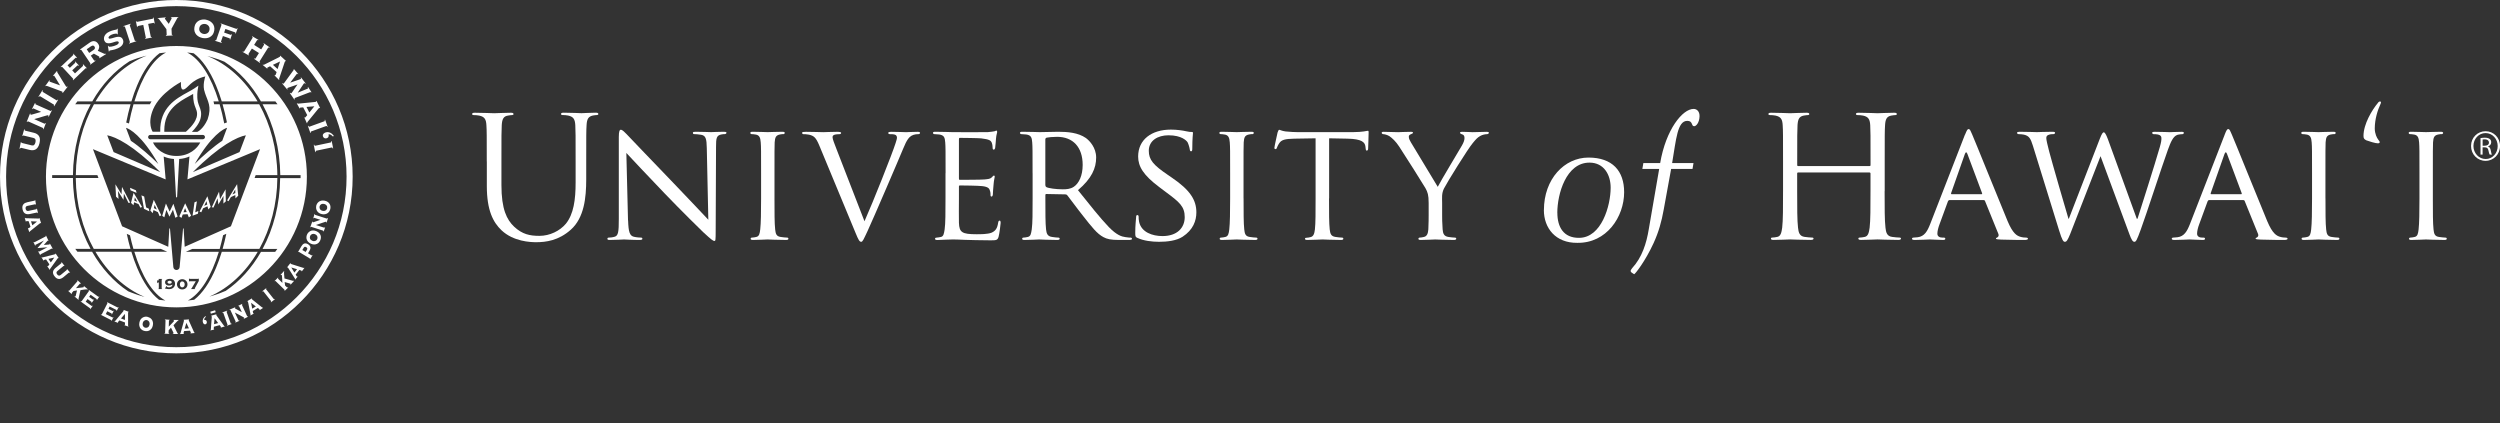 <?xml version="1.0" encoding="UTF-8"?><svg id="a" xmlns="http://www.w3.org/2000/svg" viewBox="0 0 554.37 93.84"><rect x="0" y="0" width="554.37" height="93.84" fill="#333333" stroke="none"/><defs><style>.b{fill:#fff;stroke-width:0px;}</style></defs><path class="b" d="m107.94,35.82c0-5.82,0-6.86-.08-8.06-.07-1.27-.37-1.87-1.6-2.13-.3-.08-.93-.11-1.27-.11-.15,0-.3-.08-.3-.22,0-.22.19-.3.6-.3,1.68,0,3.95.11,4.29.11s2.58-.11,3.69-.11c.41,0,.6.07.6.3,0,.15-.15.22-.3.22-.26,0-.49.04-.93.11-1.01.15-1.31.82-1.38,2.13-.07,1.19-.07,2.24-.07,8.06v5.22c0,5.37,1.19,7.68,2.8,9.21,1.83,1.72,3.51,2.05,5.63,2.05,2.27,0,4.51-1.08,5.86-2.69,1.72-2.13,2.16-5.3,2.16-9.14v-4.66c0-5.82,0-6.86-.07-8.06-.08-1.27-.37-1.87-1.6-2.13-.3-.08-.93-.11-1.27-.11-.15,0-.3-.08-.3-.22,0-.22.19-.3.6-.3,1.68,0,3.73.11,3.95.11.26,0,2.02-.11,3.13-.11.41,0,.6.07.6.3,0,.15-.15.22-.3.22-.26,0-.49.04-.93.11-1.01.22-1.31.82-1.38,2.13-.08,1.19-.08,2.24-.08,8.06v3.99c0,4.03-.45,8.51-3.43,11.15-2.69,2.39-5.48,2.76-7.68,2.76-1.27,0-5.04-.15-7.68-2.65-1.83-1.75-3.25-4.36-3.25-9.81v-5.45Z"/><path class="b" d="m139.28,48.88c.08,2.61.37,3.39,1.27,3.62.6.15,1.34.19,1.64.19.15,0,.26.11.26.26,0,.19-.22.26-.6.26-1.87,0-3.17-.11-3.47-.11s-1.68.11-3.17.11c-.34,0-.52-.04-.52-.26,0-.15.11-.26.26-.26.26,0,.86-.04,1.34-.19.82-.23.93-1.08.93-3.96v-18.17c0-1.27.19-1.6.45-1.6.37,0,.93.64,1.27.97.52.52,5.3,5.59,10.37,10.82,3.25,3.36,6.75,7.12,7.76,8.17l-.34-15.89c-.04-2.05-.22-2.76-1.23-2.95-.6-.11-1.34-.15-1.6-.15-.22,0-.26-.19-.26-.3,0-.19.26-.22.63-.22,1.49,0,3.06.08,3.43.08s1.46-.08,2.8-.08c.34,0,.6.04.6.22,0,.11-.15.3-.38.3-.15,0-.41,0-.78.08-1.08.22-1.16.86-1.16,2.76l-.08,18.58c0,2.09-.04,2.27-.26,2.27-.34,0-.67-.26-2.5-1.94-.34-.3-5.07-4.96-8.54-8.58-3.8-3.99-7.5-7.87-8.51-8.99l.37,14.96Z"/><path class="b" d="m171.74,43.99c0,3.06,0,5.56.15,6.87.11.93.22,1.53,1.19,1.68.48.08,1.19.15,1.49.15.19,0,.26.15.26.26,0,.15-.15.26-.52.26-1.83,0-3.95-.11-4.1-.11-.19,0-2.24.11-3.24.11-.34,0-.52-.08-.52-.26,0-.11.07-.26.26-.26.3,0,.71-.08,1.01-.15.64-.15.75-.75.86-1.68.15-1.31.19-3.8.19-6.87v-5.59c0-4.92,0-5.82-.08-6.83-.07-1.08-.33-1.57-1.04-1.72-.38-.07-.78-.11-1.01-.11-.15,0-.26-.15-.26-.26,0-.19.15-.26.52-.26,1.08,0,3.13.08,3.32.08.15,0,2.28-.08,3.28-.08.37,0,.52.08.52.26,0,.11-.15.26-.26.26-.22,0-.45,0-.82.08-.89.19-1.08.63-1.16,1.75-.04,1.01-.04,1.9-.04,6.83v5.59Z"/><path class="b" d="m191.7,49.06c1.9-4.25,6.19-15.07,6.9-17.34.15-.48.3-.93.3-1.19s-.11-.56-.45-.67c-.37-.11-.75-.11-1.12-.11-.19,0-.37-.11-.37-.26,0-.19.22-.26.75-.26,1.31,0,2.8.08,3.21.08.19,0,1.61-.08,2.58-.08.34,0,.52.08.52.22s-.11.3-.37.3c-.22,0-.97,0-1.57.37-.45.3-.97.75-1.83,2.91-.37.9-1.98,4.7-3.66,8.58-2.01,4.62-3.47,8.06-4.21,9.62-.9,1.9-1.08,2.39-1.42,2.39-.37,0-.6-.41-1.23-1.94l-8.06-19.43c-.75-1.79-1.19-2.13-2.28-2.39-.52-.11-1.08-.11-1.27-.11s-.26-.19-.26-.3c0-.19.34-.22.86-.22,1.57,0,3.43.08,3.84.08.34,0,1.79-.08,3.06-.08.6,0,.9.08.9.22s-.11.3-.34.3c-.37,0-.89.04-1.19.15-.34.15-.37.33-.37.56,0,.41.41,1.38.89,2.65l6.19,15.96Z"/><path class="b" d="m209.68,38.4c0-4.92,0-5.82-.08-6.83-.07-1.08-.26-1.6-1.34-1.75-.26-.04-.82-.08-1.12-.08-.11,0-.26-.15-.26-.26,0-.19.15-.26.52-.26,1.49,0,3.62.08,3.8.08.22,0,7.09.04,7.83,0,.64-.04,1.23-.15,1.49-.19.15-.04.3-.15.45-.15.11,0,.15.15.15.3,0,.22-.19.6-.26,1.49-.04.3-.11,1.72-.19,2.09-.04.15-.15.34-.3.34-.19,0-.26-.15-.26-.41,0-.22-.04-.75-.19-1.12-.22-.52-.56-.75-2.35-.97-.56-.07-4.36-.11-4.74-.11-.15,0-.19.11-.19.34v8.62c0,.23,0,.34.19.34.41,0,4.74,0,5.48-.08.78-.08,1.27-.11,1.6-.45.22-.23.37-.41.48-.41s.19.08.19.26-.19.71-.26,1.75c-.07.63-.15,1.83-.15,2.05,0,.26-.08.6-.3.6-.15,0-.22-.11-.22-.3,0-.3,0-.64-.15-1.05-.11-.45-.41-.82-1.68-.97-.89-.11-4.4-.15-4.96-.15-.19,0-.22.11-.22.22v2.65c0,1.08-.04,4.77,0,5.41.08,2.13.67,2.54,3.92,2.54.86,0,2.42,0,3.28-.33.86-.37,1.31-.93,1.49-2.2.07-.37.15-.49.34-.49s.22.26.22.49-.26,2.39-.45,3.06c-.22.82-.56.82-1.83.82-2.46,0-4.36-.08-5.71-.11-1.38-.08-2.24-.08-2.72-.08-.08,0-.71,0-1.42.04-.63.04-1.38.08-1.9.08-.34,0-.52-.08-.52-.26,0-.11.07-.26.26-.26.3,0,.71-.11,1.01-.15.63-.11.71-.75.86-1.68.19-1.31.19-3.8.19-6.87v-5.59Z"/><path class="b" d="m228.97,38.4c0-4.92,0-5.82-.08-6.83-.07-1.08-.26-1.6-1.34-1.75-.26-.04-.82-.08-1.12-.08-.11,0-.26-.15-.26-.26,0-.19.15-.26.52-.26,1.49,0,3.69.08,3.88.08.34,0,3.1-.08,4.1-.08,2.09,0,4.4.19,6.12,1.38.82.6,2.28,2.13,2.28,4.33,0,2.35-.97,4.63-4.03,7.24,2.69,3.36,4.96,6.23,6.87,8.21,1.75,1.79,2.83,2.09,3.65,2.2.63.11.97.11,1.16.11s.3.15.3.26c0,.19-.19.26-.78.26h-2.05c-1.86,0-2.69-.19-3.51-.63-1.42-.75-2.61-2.28-4.48-4.66-1.38-1.72-2.84-3.77-3.54-4.63-.15-.15-.22-.19-.45-.19l-4.18-.08c-.15,0-.22.08-.22.26v.75c0,3.06,0,5.52.15,6.83.11.93.3,1.53,1.31,1.68.45.08,1.16.15,1.45.15.22,0,.26.15.26.26,0,.15-.15.26-.52.26-1.79,0-3.88-.11-4.03-.11-.04,0-2.24.11-3.25.11-.34,0-.52-.08-.52-.26,0-.11.08-.26.26-.26.3,0,.71-.08,1.01-.15.64-.15.71-.75.86-1.68.19-1.31.19-3.8.19-6.87v-5.59Zm2.84,2.68c0,.19.07.3.22.41.48.26,2.16.49,3.62.49.78,0,1.68-.04,2.46-.56,1.12-.75,1.97-2.43,1.97-4.85,0-3.95-2.16-6.23-5.67-6.23-.97,0-2.02.11-2.35.19-.15.08-.26.19-.26.37v10.18Z"/><path class="b" d="m252.22,52.76c-.45-.22-.48-.33-.48-1.19,0-1.57.15-2.83.19-3.36,0-.34.07-.52.26-.52s.3.11.3.37,0,.71.11,1.16c.52,2.31,2.98,3.13,5.18,3.13,3.25,0,4.93-1.83,4.93-4.21s-1.23-3.36-4.14-5.52l-1.49-1.12c-3.54-2.65-4.7-4.59-4.7-6.79,0-3.73,2.95-5.97,7.27-5.97,1.31,0,2.61.19,3.39.37.64.15.9.15,1.16.15s.34.04.34.22c0,.15-.15,1.19-.15,3.36,0,.48-.04.71-.26.71s-.26-.15-.3-.41c-.04-.37-.3-1.23-.48-1.57-.22-.37-1.31-1.57-4.25-1.57-2.39,0-4.36,1.19-4.36,3.43,0,2.01,1.01,3.17,4.25,5.37l.93.64c3.99,2.72,5.37,4.92,5.37,7.65,0,1.86-.71,3.88-3.06,5.41-1.38.89-3.43,1.12-5.22,1.12-1.53,0-3.43-.22-4.77-.86Z"/><path class="b" d="m275.76,43.99c0,3.06,0,5.56.15,6.87.11.93.22,1.53,1.19,1.68.48.08,1.19.15,1.49.15.19,0,.26.15.26.26,0,.15-.15.26-.52.26-1.83,0-3.96-.11-4.1-.11-.19,0-2.24.11-3.25.11-.34,0-.52-.08-.52-.26,0-.11.07-.26.26-.26.3,0,.71-.08,1.01-.15.63-.15.75-.75.86-1.68.15-1.31.19-3.8.19-6.87v-5.59c0-4.92,0-5.82-.08-6.83-.07-1.08-.34-1.57-1.04-1.72-.37-.07-.78-.11-1.01-.11-.15,0-.26-.15-.26-.26,0-.19.15-.26.52-.26,1.08,0,3.13.08,3.32.08.15,0,2.27-.08,3.28-.08.38,0,.52.08.52.26,0,.11-.15.26-.26.26-.22,0-.45,0-.82.08-.9.19-1.08.63-1.16,1.75-.04,1.01-.04,1.9-.04,6.83v5.59Z"/><path class="b" d="m294.71,43.99c0,3.06,0,5.56.15,6.87.11.93.26,1.53,1.27,1.68.45.08,1.19.15,1.49.15.22,0,.26.15.26.26,0,.15-.15.26-.52.26-1.79,0-3.88-.11-4.07-.11-.15,0-2.42.11-3.39.11-.38,0-.52-.08-.52-.26,0-.11.07-.22.26-.22.3,0,.67-.08.97-.15.67-.15.86-.79.97-1.72.15-1.31.15-3.8.15-6.87v-13.32l-4.74.08c-2.05.04-2.83.26-3.32,1.01-.37.56-.41.78-.52,1.01-.08.26-.19.3-.34.3-.08,0-.22-.07-.22-.26,0-.34.67-3.17.71-3.43.07-.19.22-.6.34-.6.22,0,.56.26,1.45.37.93.11,2.2.15,2.58.15h12.39c1.08,0,1.83-.08,2.35-.15.48-.07.78-.15.93-.15s.15.19.15.37c0,.97-.11,3.25-.11,3.62,0,.26-.15.41-.3.41s-.22-.11-.26-.56l-.04-.34c-.11-.97-.82-1.68-3.95-1.75l-4.1-.08v13.32Z"/><path class="b" d="m316.8,44.96c0-1.71-.22-2.35-.71-3.24-.26-.48-4.7-7.53-5.82-9.21-.78-1.19-1.57-1.9-2.16-2.31-.48-.3-1.12-.45-1.38-.45-.19,0-.34-.15-.34-.3s.11-.22.41-.22c.64,0,3.1.08,3.25.08.22,0,1.57-.08,2.83-.08.37,0,.45.08.45.22,0,.11-.22.22-.52.34-.26.11-.41.26-.41.52,0,.45.22.82.45,1.23l5.97,9.89c.67-1.34,4.77-8.13,5.37-9.18.41-.71.56-1.23.56-1.64,0-.45-.15-.71-.52-.82-.3-.08-.48-.22-.48-.37,0-.11.19-.19.52-.19.86,0,2.01.08,2.27.08.22,0,2.57-.08,3.21-.08.22,0,.41.08.41.19,0,.15-.15.33-.41.33-.38,0-1.01.11-1.53.41-.63.37-.93.71-1.64,1.57-1.08,1.27-5.71,8.73-6.38,10.07-.56,1.12-.41,2.13-.41,3.17v2.72c0,.52,0,1.86.11,3.17.07.93.3,1.53,1.27,1.68.45.08,1.19.15,1.49.15.19,0,.26.15.26.26,0,.15-.19.26-.52.26-1.83,0-3.96-.11-4.14-.11-.15,0-2.24.11-3.21.11-.37,0-.52-.08-.52-.26,0-.11.08-.26.26-.26.3,0,.67-.08.97-.15.67-.15.9-.75.97-1.68.07-1.31.07-2.65.07-3.17v-2.72Z"/><path class="b" d="m342.36,46.58c0-6.9,4.55-11.64,9.88-11.64s7.91,2.98,7.91,7.68c0,5.45-3.88,11.34-10.41,11.23-4.77.04-7.39-3.24-7.39-7.27Zm2.98.6c0,3.17,1.38,5.59,4.81,5.56,5,0,7.01-7.16,7.01-11.12,0-2.87-1.49-5.56-4.7-5.56-5.18,0-7.13,6.98-7.13,11.12Z"/><path class="b" d="m375.53,36.16l-.22,1.3h-4.74l-1.64,8.99c-.48,2.68-1.12,5-2.27,7.5-1.83,3.99-4.07,6.83-4.29,6.86-.97-.56-.93-.71-.45-1.34,2.2-2.39,3.17-5.48,3.69-8.62l2.31-13.39h-3.73l.22-1.3h3.73c1.27-7.46,4.96-12.01,7.42-12.01.71,0,1.34.56,1.31,1.64-.04,1.42-.75,2.2-1.19,2.2-.71,0-.22-1.19-1.53-1.19-2.2,0-2.46,4.1-3.36,9.36h4.74Z"/><path class="b" d="m417.91,42.39c0,3.58,0,6.53.19,8.09.11,1.08.34,1.9,1.46,2.05.52.08,1.34.15,1.68.15.22,0,.3.11.3.22,0,.19-.19.3-.6.3-2.05,0-4.4-.11-4.59-.11s-2.54.11-3.66.11c-.41,0-.6-.08-.6-.3,0-.11.07-.22.3-.22.34,0,.78-.08,1.12-.15.75-.15.93-.97,1.08-2.05.19-1.57.19-4.51.19-8.09v-3.92c0-.15-.11-.23-.22-.23h-15.82c-.11,0-.22.04-.22.23v3.92c0,3.58,0,6.53.19,8.09.11,1.08.34,1.9,1.46,2.05.52.08,1.34.15,1.68.15.22,0,.3.11.3.22,0,.19-.19.3-.6.3-2.05,0-4.4-.11-4.59-.11s-2.53.11-3.66.11c-.41,0-.6-.08-.6-.3,0-.11.07-.22.3-.22.34,0,.78-.08,1.12-.15.75-.15.93-.97,1.08-2.05.19-1.57.19-4.51.19-8.09v-6.57c0-5.82,0-6.86-.08-8.06-.07-1.27-.37-1.87-1.6-2.13-.3-.08-.93-.11-1.27-.11-.15,0-.3-.08-.3-.22,0-.22.19-.3.6-.3,1.68,0,4.03.11,4.21.11s2.54-.11,3.66-.11c.41,0,.6.07.6.3,0,.15-.15.22-.3.22-.26,0-.48.04-.93.11-1.01.19-1.3.82-1.38,2.13-.07,1.19-.07,2.24-.07,8.06v.78c0,.19.11.23.22.23h15.82c.11,0,.22-.04.22-.23v-.78c0-5.82,0-6.86-.07-8.06-.08-1.27-.37-1.87-1.6-2.13-.3-.08-.93-.11-1.27-.11-.15,0-.3-.08-.3-.22,0-.22.19-.3.59-.3,1.68,0,4.03.11,4.22.11s2.53-.11,3.66-.11c.41,0,.6.07.6.3,0,.15-.15.22-.3.22-.26,0-.49.04-.93.11-1.01.19-1.31.82-1.38,2.13-.08,1.19-.08,2.24-.08,8.06v6.57Z"/><path class="b" d="m435.75,29.85c.41-1.04.56-1.23.78-1.23.34,0,.45.45.78,1.16.6,1.34,5.86,14.44,7.87,19.25,1.19,2.83,2.09,3.24,2.8,3.47.48.15.97.19,1.31.19.19,0,.41.07.41.26s-.37.26-.75.26c-.49,0-2.91,0-5.19-.08-.63-.04-1.16-.04-1.16-.22,0-.15.08-.15.22-.22.19-.08.52-.34.3-.86l-2.95-7.27c-.08-.15-.11-.19-.3-.19h-7.57c-.15,0-.26.08-.34.26l-1.86,5.07c-.3.78-.49,1.57-.49,2.13,0,.63.56.86,1.12.86h.3c.26,0,.34.11.34.26,0,.19-.19.26-.49.26-.78,0-2.57-.11-2.95-.11-.34,0-1.98.11-3.32.11-.41,0-.63-.08-.63-.26,0-.15.15-.26.3-.26.22,0,.71-.04.97-.08,1.49-.19,2.13-1.31,2.76-2.91l7.72-19.85Zm3.66,13.21c.15,0,.15-.08.11-.23l-3.25-8.69c-.19-.48-.37-.48-.56,0l-3.06,8.69c-.04.15,0,.23.11.23h6.64Z"/><path class="b" d="m473.84,48.51h.15c.82-2.61,3.77-11.79,4.93-15.85.34-1.19.37-1.57.37-1.98,0-.56-.26-.93-1.75-.93-.19,0-.3-.19-.3-.3,0-.15.15-.22.56-.22,1.68,0,3.06.08,3.36.08.22,0,1.64-.08,2.65-.08.3,0,.45.08.45.19,0,.15-.08.33-.3.33-.11,0-.75.04-1.12.15-.97.33-1.49,1.6-2.13,3.36-1.45,4.03-4.7,14.1-6,17.64-.86,2.35-1.05,2.72-1.42,2.72-.34,0-.63-.41-1.08-1.64l-6.42-17.35c-1.12,2.76-5.56,14.36-6.75,17.31-.56,1.34-.78,1.68-1.16,1.68-.34,0-.6-.33-1.27-2.5l-5.82-18.8c-.52-1.68-.86-2.09-1.72-2.39-.45-.15-1.27-.19-1.49-.19-.15,0-.3-.11-.3-.3,0-.15.22-.22.52-.22,1.72,0,3.54.08,3.88.08.3,0,1.79-.08,3.43-.08.45,0,.6.08.6.22,0,.19-.19.3-.34.3-.26,0-.78,0-1.16.19-.22.08-.45.26-.45.67s.26,1.53.63,2.95c.52,2.02,3.88,13.65,4.29,14.96h.08l6.86-17.72c.49-1.27.71-1.45.89-1.45.22,0,.49.41.9,1.49l6.42,17.68Z"/><path class="b" d="m493.32,29.85c.41-1.04.56-1.23.78-1.23.34,0,.45.45.78,1.16.6,1.34,5.86,14.44,7.87,19.25,1.19,2.83,2.09,3.24,2.8,3.47.48.15.97.19,1.31.19.19,0,.41.07.41.26s-.37.26-.75.26c-.49,0-2.91,0-5.18-.08-.63-.04-1.16-.04-1.16-.22,0-.15.08-.15.22-.22.19-.08.52-.34.3-.86l-2.95-7.27c-.08-.15-.11-.19-.3-.19h-7.57c-.15,0-.26.08-.34.26l-1.86,5.07c-.3.78-.48,1.57-.48,2.13,0,.63.56.86,1.12.86h.3c.26,0,.34.11.34.26,0,.19-.19.26-.49.26-.78,0-2.57-.11-2.94-.11-.34,0-1.98.11-3.32.11-.41,0-.63-.08-.63-.26,0-.15.15-.26.3-.26.22,0,.71-.04.97-.08,1.49-.19,2.13-1.31,2.76-2.91l7.72-19.85Zm3.66,13.21c.15,0,.15-.08.11-.23l-3.25-8.69c-.19-.48-.37-.48-.56,0l-3.06,8.69c-.04.15,0,.23.11.23h6.64Z"/><path class="b" d="m515.67,43.99c0,3.06,0,5.56.15,6.87.11.93.22,1.53,1.19,1.68.48.08,1.19.15,1.49.15.19,0,.26.15.26.26,0,.15-.15.26-.52.26-1.83,0-3.95-.11-4.1-.11-.19,0-2.24.11-3.25.11-.34,0-.52-.08-.52-.26,0-.11.07-.26.26-.26.3,0,.71-.08,1.01-.15.64-.15.75-.75.86-1.68.15-1.31.19-3.8.19-6.87v-5.59c0-4.92,0-5.82-.08-6.83-.07-1.08-.33-1.57-1.04-1.72-.37-.07-.78-.11-1.01-.11-.15,0-.26-.15-.26-.26,0-.19.15-.26.52-.26,1.08,0,3.13.08,3.32.08.15,0,2.28-.08,3.28-.08.37,0,.52.08.52.26,0,.11-.15.26-.26.26-.22,0-.45,0-.82.08-.9.19-1.08.63-1.16,1.75-.04,1.01-.04,1.9-.04,6.83v5.59Z"/><path class="b" d="m527.35,30.94c.3.34.34.45.34.63,0,.11-.19.22-.34.22-.6,0-2.02-.45-2.61-.67-.45-.22-.64-.41-.64-.97,0-2.65,1.9-5.78,3.21-7.35.15-.22.3-.3.48-.3.08,0,.19.07.19.19s-.04.22-.15.48c-.56,1.19-1.23,3.21-1.23,5.33,0,1.16.49,2.13.75,2.42Z"/><path class="b" d="m539.48,43.99c0,3.06,0,5.56.15,6.87.11.93.22,1.53,1.19,1.68.48.08,1.19.15,1.49.15.19,0,.26.15.26.26,0,.15-.15.26-.52.26-1.83,0-3.95-.11-4.1-.11-.19,0-2.24.11-3.24.11-.34,0-.52-.08-.52-.26,0-.11.08-.26.26-.26.3,0,.71-.08,1.01-.15.64-.15.75-.75.86-1.68.15-1.31.19-3.8.19-6.87v-5.59c0-4.92,0-5.82-.08-6.83-.07-1.08-.33-1.57-1.04-1.72-.37-.07-.78-.11-1.01-.11-.15,0-.26-.15-.26-.26,0-.19.15-.26.52-.26,1.08,0,3.13.08,3.32.08.15,0,2.28-.08,3.28-.08.37,0,.52.08.52.26,0,.11-.15.26-.26.26-.22,0-.45,0-.82.08-.9.19-1.08.63-1.16,1.75-.04,1.01-.04,1.9-.04,6.83v5.59Z"/><path class="b" d="m551.18,29.1c1.78,0,3.2,1.43,3.2,3.27s-1.42,3.3-3.21,3.3-3.22-1.43-3.22-3.3,1.44-3.27,3.22-3.27h.02Zm-.02.41c-1.49,0-2.68,1.28-2.68,2.86s1.2,2.89,2.71,2.89c1.49.02,2.67-1.28,2.67-2.87s-1.18-2.88-2.68-2.88h-.02Zm-.64,4.77h-.47v-3.66c.32-.04.58-.09.95-.09.51,0,.86.12,1.08.28.22.16.34.41.34.74,0,.5-.34.79-.72.91v.03c.32.06.54.35.63.89.09.57.17.79.25.9h-.5c-.09-.11-.19-.45-.28-.93-.1-.49-.33-.68-.85-.68h-.44v1.62Zm0-1.97h.45c.5,0,.95-.19.95-.69,0-.35-.23-.72-.98-.72-.19,0-.32.02-.42.03v1.37Z"/><path class="b" d="m68.05,39.18c0,16-12.95,28.98-28.93,28.98s-28.93-12.97-28.93-28.98,12.95-28.98,28.93-28.98,28.93,12.97,28.93,28.98M39.1,0c21.56,0,39.1,17.58,39.1,39.18s-17.54,39.17-39.1,39.17S0,60.78,0,39.18,17.55,0,39.1,0Zm0,76.99c20.81,0,37.75-16.96,37.75-37.81S59.92,1.36,39.1,1.36,1.35,18.32,1.35,39.18s16.94,37.81,37.75,37.81ZM4.65,32.77l1.92.47c.24.06.47.08.7.07.22,0,.44-.07.63-.18.2-.11.37-.27.51-.5.15-.22.26-.51.35-.87.08-.36.11-.67.09-.93-.02-.27-.1-.49-.22-.68-.13-.19-.29-.34-.48-.45-.2-.12-.41-.21-.66-.26l-1.91-.47c-.06-.02-.1-.05-.11-.1,0-.05,0-.11,0-.17l-.11-.03-.41,1.46.1.03s.03-.05.06-.08c.03-.03.07-.04.14-.02l2.18.53c.22.06.36.17.43.35.06.17.06.38,0,.63-.06.24-.15.43-.28.56-.14.13-.32.16-.54.11l-2.18-.54c-.07-.01-.11-.04-.12-.08-.01-.03-.02-.07-.01-.1l-.11-.03-.29,1.48.11.03c.02-.07.05-.12.08-.16.03-.04.08-.06.14-.04Zm6.49-8.19l-3.22-1.43c-.06-.03-.09-.06-.09-.11s.01-.11.03-.17l-.1-.04-.66,1.33.1.04c.03-.06.07-.1.1-.14.04-.03.09-.03.15,0l1.68.75c-.26.08-.52.16-.79.23-.26.08-.5.15-.72.21-.22.07-.39.12-.53.15-.15.04-.19.06-.23.05-.08,0-.11-.07-.11-.12,0-.04,0-.09.01-.12l-.1-.05-.74,1.86.1.04c.03-.06.06-.1.1-.13.04-.03.08-.04.15,0l3.22,1.43c.06.03.09.06.09.11,0,.05-.01.1-.03.15l.1.05.52-1.34-.1-.05c-.03.05-.06.1-.1.13-.03.03-.09.03-.15,0l-2.2-.98v-.03c.36-.09.73-.19,1.07-.3.35-.1.67-.2.95-.29.27-.08.51-.15.7-.2.18-.05.3-.06.35-.04.05.02.07.06.06.12-.01.06-.03.11-.05.15l.11.04.69-1.39-.11-.04c-.03.06-.06.1-.1.14-.04.03-.08.04-.14,0Zm-1.1-5.53l.09.07s.03-.04.05-.05c.01-.01.04-.03.08-.04.03,0,.13.02.31.08.18.07,2.79,1.03,2.96,1.1.18.07.29.11.29.12.04.03.06.07.05.12,0,.05-.02.09-.05.11l.09.07,1.09-1.39-.08-.06s-.05.06-.1.07c-.05.01-.09,0-.13-.02-.01-.01-.08-.1-.17-.24-.09-.15-1.77-2.89-1.81-2.95-.01-.02-.04-.07-.04-.11,0-.04.02-.07.04-.11l-.09-.07-.89,1.06.09.07s.04-.05.08-.09c.03-.04.07-.04.11,0,.02.01.07.1.17.26.1.16,1.03,1.7,1.14,1.88h0s-2.04-.73-2.15-.77c-.11-.04-.16-.07-.17-.07-.04-.03-.04-.07-.02-.11.03-.05.05-.08.07-.11l-.09-.07-.92,1.27Zm8.33-4.4l-1.74,1.62-.62-.67,1.15-1.07s.06-.04.11-.04c.04,0,.09.03.15.09l.08-.07-.82-.88-.07.07c.06.06.08.12.08.16,0,.04-.02.08-.05.1l-1.15,1.08-.51-.55,1.78-1.67s.07-.04.11-.04c.04,0,.1.03.16.1l.07-.07-.84-.91-.07.07c.06.06.09.11.08.15,0,.04-.02.07-.05.1l-2.76,2.61.07.08c.06-.04.1-.07.15-.09.05-.02.1,0,.14.05l2.38,2.57c.04.05.05.1.03.14-.02.05-.05.09-.09.14l.07.08,2.7-2.59c.05-.05.09-.07.12-.09.03-.01.09,0,.16.05l.06-.06-.81-.86-.07.07c.08.13.08.24,0,.31Zm-.32-3.55l1.97,2.92c.04.06.04.1.02.14-.02.04-.04.07-.07.09l.06.09,1.16-.85-.06-.09c-.05.03-.11.05-.15.05-.05.01-.08-.01-.13-.07l-.71-1.04.67-.45s.93.51,1.05.58c.12.07.18.12.2.15.03.04.03.08,0,.12-.03.04-.06.07-.1.09l.07.09,1.49-.93-.07-.09c-.05.03-.11.05-.17.05-.07,0-.12-.01-.18-.04l-1.41-.64c.16-.24.26-.5.3-.75.04-.26-.04-.53-.22-.8-.23-.35-.52-.55-.84-.59-.33-.04-.67.06-1.01.3l-2.19,1.55.06.09s.08-.04.12-.04c.04,0,.08.02.12.07Zm1.73.65l-.55-.83.93-.64c.21-.14.38-.2.5-.17.12.03.22.1.3.22.09.14.12.27.08.4-.04.13-.13.24-.28.34l-.99.67Zm4.14-1.6l.2,1.26h.1c.01-.05.02-.09.04-.13.01-.04.04-.06.07-.08.01,0,.08-.02.2-.04.12-.02.26-.04.44-.08.17-.03.36-.08.56-.14.2-.06.39-.13.58-.22.29-.13.53-.27.71-.43.19-.16.32-.32.4-.5.09-.18.13-.36.13-.53,0-.18-.04-.35-.11-.51-.11-.25-.26-.41-.44-.49-.19-.08-.39-.11-.61-.1-.22.01-.45.05-.67.12-.23.07-.44.13-.64.19-.2.06-.37.1-.51.11-.14.01-.24-.03-.28-.13-.04-.09-.04-.19.01-.27.05-.08.13-.16.21-.23.08-.07.17-.13.26-.18.1-.05.17-.08.22-.1.13-.06.26-.11.4-.14.13-.03.26-.05.37-.06.11-.01.21-.02.28,0,.08,0,.13.02.14.04,0,.02,0,.04.01.05,0,.02,0,.03.01.05h.12s-.02-1.26-.02-1.26h-.1s-.02.07-.04.1c-.01.04-.04.07-.08.08-.05.02-.11.04-.22.06-.1.02-.23.05-.38.08-.14.03-.31.08-.48.13-.17.05-.36.12-.53.21-.32.14-.56.3-.74.48-.18.18-.3.36-.38.55-.08.19-.11.37-.1.54,0,.18.04.33.1.46.11.24.25.39.44.47.18.07.38.1.6.09.22-.01.44-.06.67-.13.23-.07.44-.13.64-.2.19-.06.36-.1.51-.1.14-.01.24.04.3.16.03.08.04.16,0,.24-.03.07-.08.14-.15.2-.06.06-.13.11-.21.15-.08.04-.14.07-.18.09-.15.07-.32.13-.51.19-.19.06-.37.1-.54.13-.17.02-.31.04-.43.03-.13,0-.2-.03-.22-.09,0-.02-.01-.04-.02-.06,0-.01,0-.02-.01-.04h-.12Zm9.95-6l-3.45.69s-.07,0-.11-.01c-.04-.02-.06-.07-.08-.16l-.1.02.27,1.32.1-.02c-.02-.08-.01-.15.01-.17.03-.03.05-.05.09-.06l1.17-.23.56,2.78c.01.07,0,.12-.04.14-.04.03-.08.05-.12.06l.02.11,1.48-.3-.02-.11s-.1,0-.14-.01c-.05-.01-.08-.05-.09-.12l-.56-2.78,1.17-.23s.07,0,.11.02c.04.02.06.06.08.15l.1-.02-.27-1.33-.1.02c.01.09,0,.15-.02.18-.03.03-.06.05-.09.06Zm4.22,3.45l-.06-1.23,1.3-2.38s.05-.07.1-.08c.05-.01.09-.02.11-.02v-.11s-1.64.02-1.64.02v.11s.07,0,.11,0c.05,0,.07.03.07.09,0,.03-.03.13-.09.24-.06.11-.55,1-.57,1.05-.09-.12-.72-.94-.78-1.02-.05-.08-.08-.16-.08-.2,0-.05.02-.07.07-.09.04-.01.09-.02.12-.02v-.11s-1.77.16-1.77.16v.11s.08,0,.13.01c.05,0,.09.03.11.07l1.68,2.27.06,1.19c0,.07-.02.11-.05.13-.04.02-.08.03-.12.04v.11s1.48-.07,1.48-.07v-.11s-.09-.02-.13-.03c-.04-.02-.06-.06-.07-.12Zm7.62-3.24c-.26-.04-.53-.06-.8-.03-.28.03-.54.11-.78.23-.25.13-.45.31-.64.54-.19.24-.31.53-.37.89-.07.36-.06.68.02.96.09.28.21.53.39.73.19.21.39.36.63.49.25.12.5.21.76.26.26.05.52.06.8.04.27-.02.53-.1.77-.22.24-.12.45-.3.64-.53.18-.23.3-.53.37-.89.06-.35.06-.68-.02-.96-.08-.29-.21-.53-.39-.73-.18-.21-.4-.37-.64-.5-.25-.13-.5-.21-.76-.27Zm-.19.96c.16.03.3.08.43.16.12.08.23.17.32.29.09.11.14.24.18.39.03.14.03.3,0,.47-.04.17-.09.32-.17.44-.08.12-.19.22-.31.3-.12.07-.26.12-.4.15-.14.03-.29.03-.45,0-.15-.03-.29-.08-.42-.16-.13-.08-.24-.18-.32-.29-.09-.11-.15-.24-.18-.39-.03-.14-.03-.3,0-.47.03-.17.09-.32.17-.44.08-.12.18-.22.3-.29.12-.07.26-.12.4-.15.15-.03.3-.03.45,0Zm3.59.2l-1.15,3.34c-.02.06-.06.1-.11.1-.05,0-.11,0-.17-.02l-.04.1,1.51.47.04-.11c-.06-.03-.11-.06-.15-.09-.04-.03-.05-.08-.02-.14l.41-1.18,1.45.5s.06.03.08.07c.02.04.02.1-.01.19l.1.03.4-1.17-.1-.03c-.03.08-.06.13-.1.14-.04.01-.08.01-.11,0l-1.44-.5.28-.8,2.14.75s.05.03.08.07c.02.04.02.1-.02.19l.1.03.41-1.18-.09-.03c-.03.08-.07.13-.11.14-.04.01-.08.01-.11,0l-3.43-1.2-.03.1c.07.03.12.06.16.09.04.03.05.08.02.15Zm6.75,5.25l1.56.99-.74,1.18c-.04.06-.08.08-.13.07-.05,0-.1-.03-.16-.06l-.06.09,1.3.91.06-.09c-.05-.04-.09-.08-.12-.12-.03-.04-.02-.09,0-.15l1.87-2.99c.04-.06.08-.08.13-.07.04,0,.1.03.16.06l.06-.1-1.31-.91-.06.1c.05.04.09.08.12.12.03.04.03.09,0,.14l-.62,1.01-1.57-.99.63-1.01c.04-.06.08-.08.12-.07.05,0,.1.02.16.05l.05-.09-1.37-.8-.06.1c.05.04.1.08.13.12.03.04.02.09-.01.14l-1.86,3c-.04.06-.08.08-.13.07-.05,0-.1-.03-.16-.06l-.06.1,1.37.78.06-.09c-.05-.04-.1-.08-.12-.12-.02-.04-.02-.09.01-.14l.75-1.18Zm5.02,5.96l1,1.01.08-.08s-.05-.05-.07-.08c-.01-.03-.01-.06,0-.1.06-.16,1.16-3.51,1.22-3.65.06-.15.09-.23.1-.24.04-.04.08-.04.14,0l.07-.08-1.28-1.17-.07.08c.05.05.05.1.02.14-.02.03-.13.09-.35.2-.22.11-2.82,1.41-3.23,1.61-.03.02-.06.02-.1,0-.03-.01-.06-.02-.09-.05l-.07.08.99.81.07-.08s-.03-.03-.04-.05c-.02-.02-.01-.05.02-.08.01-.02.05-.04.1-.06.05-.02.46-.22.5-.25l1.45,1.29s-.17.5-.19.55c-.02.05-.04.09-.06.11-.03.03-.06.04-.08.03-.02-.01-.04-.03-.05-.03l-.07.08Zm.68-1.42l-1.04-.93,1.58-.75-.54,1.67Zm5.91,10.72l.58,1.31.1-.05s-.02-.06-.03-.1c0-.04.01-.07.03-.09.11-.13,2.33-2.86,2.43-2.98.1-.12.16-.19.18-.19.05-.03.09,0,.13.05l.09-.05-.79-1.55-.1.05c.02.07.02.12-.03.14-.03.01-.16.03-.4.06-.25.02-3.14.31-3.59.36-.03,0-.06,0-.09-.03-.03-.02-.05-.05-.07-.08l-.1.05.63,1.12.1-.05s-.02-.04-.02-.06c0-.03,0-.05.05-.07.02-.01.05-.02.11-.02.05,0,.51-.04.55-.05l.9,1.73s-.34.41-.38.45c-.04.04-.07.07-.09.08-.04.02-.07.02-.09,0-.02-.02-.03-.04-.04-.06l-.09.05Zm1.13-1.08l-.64-1.24,1.75-.14-1.11,1.37Zm-2.46-8.54l-.95-1.09-.09.07s.02.05.03.08c0,.03-.01.06-.05.1-.02.03-2.13,2.93-2.15,2.95-.05.04-.17.03-.27-.07l-.09.07,1.12,1.33.09-.07c-.03-.06-.05-.11-.07-.15-.01-.04,0-.08.02-.1.02-.02.09-.05.2-.09.11-.04,1.67-.57,1.8-.62.12-.04.2-.08.24-.1h.01c-.03.05-.08.12-.16.23-.08.1-1.01,1.48-1.08,1.57-.06.1-.11.16-.14.17-.05.03-.14,0-.24-.12l-.09.07,1.01,1.45.09-.07c-.08-.14-.04-.24.02-.29.01-.01,3.19-1.23,3.25-1.25.07-.02.13-.04.17-.05.05,0,.1.01.16.07l.09-.07-.75-1.14-.09.07s.06.09.08.15c0,.05-.01.1-.06.14-.03.02-2.15.87-2.21.9v-.02s1.2-1.79,1.26-1.89c.07-.1.11-.15.12-.16.06-.04.1-.05.15-.02.05.03.09.06.13.11l.09-.07-1.03-1.34-.08.07s.05.09.07.14c.01.06,0,.1-.06.14-.03.02-.1.05-.21.09-.1.04-2.06.7-2.12.73h0c.04-.06,1.44-1.93,1.46-1.94.05-.04.1-.05.15-.02.05.03.09.06.12.1l.08-.07Zm6.51,11.7l-.56-1.57-.1.04c.02.08.03.15.03.2,0,.05-.04.09-.09.11l-3.31,1.2c-.06.02-.11.01-.14-.02-.04-.04-.07-.1-.1-.18l-.11.04.56,1.57.1-.04c-.02-.08-.03-.15-.03-.2,0-.05.03-.09.1-.11l3.31-1.2c.06-.02.11-.02.15.02.04.04.07.1.1.17l.11-.04ZM28.95,5.26l-1.58.52.03.11c.08-.02.15-.03.2-.03.05,0,.08.04.11.1l1.1,3.35c.02.06.01.11-.02.14-.04.04-.1.07-.18.1l.04.11,1.58-.51-.04-.1c-.09.02-.15.03-.19.03-.06,0-.1-.03-.12-.1l-1.1-3.35c-.02-.06-.01-.11.03-.15.04-.03.09-.06.17-.1l-.04-.11Zm-19.55,14.76l-.87,1.42.1.06c.04-.07.09-.12.13-.15.04-.03.08-.03.15,0l3.01,1.83c.06.03.08.08.07.13,0,.05-.03.11-.07.19l.1.06.87-1.42-.09-.06c-.05.07-.09.12-.14.15-.04.03-.09.03-.14,0l-3.01-1.83c-.06-.04-.08-.08-.07-.13.01-.05.04-.11.07-.19l-.09-.06Zm64.48,12.88l-.33-1.63-.11.02c.02.08.02.15.01.2-.01.05-.05.08-.11.1l-3.45.73c-.07.01-.11,0-.14-.04-.02-.04-.05-.11-.07-.19l-.11.02.33,1.63.11-.02c-.01-.08-.01-.15,0-.2,0-.05.05-.08.11-.1l3.44-.72c.07-.02.11,0,.14.04.03.04.05.1.08.18l.11-.02Zm-.09-2.66l.27-.07c-.1-.13-.21-.26-.34-.39-.13-.13-.27-.23-.42-.31-.15-.08-.31-.13-.49-.16-.17-.03-.36-.01-.56.04-.22.07-.39.17-.53.32-.13.15-.17.33-.11.55.05.16.14.3.29.39.14.09.31.11.5.06.23-.07.38-.18.44-.35.06-.17.07-.35.01-.54.2-.02.38.02.53.12.16.1.29.22.39.35Zm-27.09,39.1l1.06-.32m-1.13.1l.13.44,1.07-.32-.13-.44-1.07.32Zm17.79-5.96l.78-.86-.06-.06s-.04.03-.07.03c-.02,0-.06,0-.11,0l-1.88-.52c0-.11-.07-.73-.08-.89-.01-.16-.01-.3-.02-.42,0-.13.02-.22.05-.27l-.06-.06-.76.84.07.05s.05-.03.08-.04c.03-.01.07,0,.11.03.01.01.02.05.04.12,0,.06.02.15.03.25,0,.11.08,1.29.08,1.37l-.94-.91s-.05-.07-.04-.1c.01-.04.04-.07.06-.1l-.06-.06-.75.75.06.06s.05-.05.08-.06c.03,0,.07,0,.11.04l1.94,1.89s.05.07.04.11c0,.04-.02.06-.04.08l.06.06.77-.74-.06-.06s-.06.05-.1.06c-.04.01-.07,0-.11-.03l-.42-.4-.1-.78s1.13.32,1.18.34c.06.02.09.04.1.04.04.04.05.07.03.11-.02.04-.04.07-.06.09l.06.06Zm-15.48,9.5l.89-.27-.02-.08s-.05,0-.07,0c-.02,0-.04-.02-.05-.04-.08-.11-1.56-2.15-1.63-2.25-.07-.1-.1-.15-.11-.16-.01-.04,0-.07.05-.09l-.02-.08-1.15.31.03.09s.08,0,.09.05c0,.03,0,.12,0,.31-.01.18-.18,2.28-.2,2.63,0,.03,0,.04-.03.07-.02.02-.04.03-.06.04l.02.08.82-.19-.02-.08s-.02,0-.04,0c-.02,0-.03-.01-.04-.05,0-.02,0-.04,0-.09,0-.04.03-.37.03-.41l1.28-.35s.21.3.24.33c.02.04.04.07.04.08,0,.03,0,.05-.01.06-.01.01-.03.02-.04.02l.02.08Zm-.57-1.02l-.91.25.12-1.33.79,1.08Zm9.19-2.85l.78-.51-.04-.07s-.04.02-.06.02-.05,0-.07-.02c-.1-.08-2.07-1.65-2.16-1.73-.09-.07-.14-.12-.15-.13-.03-.04-.01-.07.03-.1l-.04-.08-1.02.61.04.07s.07-.01.1.02c0,.02.04.13.08.31.04.18.44,2.24.51,2.58,0,.03,0,.06-.02.07,0,.02-.03.04-.04.05l.04.07.75-.41-.05-.07s-.02.01-.04.02c-.02,0-.04,0-.05-.03-.01-.02-.02-.05-.03-.09,0-.04-.06-.36-.07-.4l1.13-.68s.28.23.32.26c.03.03.05.05.07.07.02.03.02.05,0,.06-.01.01-.03.02-.04.03l.05.07Zm-.83-.83l-.81.49-.24-1.31,1.05.82Zm10.2-7.78l.56-.75-.07-.06s-.04.04-.06.04c-.03.01-.04.01-.07,0-.13-.04-2.51-.8-2.63-.83-.11-.04-.18-.07-.19-.08-.03-.03-.03-.06-.01-.1l-.07-.06-.73.94.07.05s.07-.04.1-.02c.02.02.08.11.17.26.1.16,1.21,1.93,1.41,2.23.01.02.02.04.01.07,0,.02-.01.05-.03.06l.07.06.55-.65-.07-.05s-.02.02-.04.03c-.01.01-.04,0-.07,0-.01-.01-.03-.04-.05-.08-.02-.04-.19-.31-.22-.34l.82-1.04s.34.11.38.12c.04.01.07.03.08.04.03.03.04.04.03.06,0,.01-.02.02-.02.03l.08.05Zm-1.06-.48l-.59.75-.69-1.14,1.27.39Zm-20.24,10.58l-.04-.2c-.09.06-.18.14-.27.22-.09.09-.17.19-.23.29-.06.11-.1.23-.12.36-.03.13-.03.27,0,.42.03.18.09.31.19.42.09.11.21.16.36.13.11-.02.2-.08.27-.18.07-.1.09-.22.07-.38-.04-.18-.11-.3-.22-.36-.11-.06-.23-.07-.36-.05,0-.16.03-.29.1-.4.07-.11.16-.2.25-.27Zm4.71-1.38l-1.06.38.03.08c.06-.01.1-.02.14-.02.04,0,.06.03.08.08l.91,2.55c.02.05.02.09-.01.11-.03.03-.06.05-.12.07l.03.08,1.06-.38-.03-.08c-.06.02-.1.02-.13.02-.04,0-.06-.03-.08-.07l-.91-2.55s-.01-.09.02-.11c.02-.02.06-.05.12-.07l-.03-.08Zm8.7-5.01l-.88.69.05.07c.05-.03.09-.05.12-.06.03,0,.07.01.1.05l1.67,2.12s.04.07.02.1c-.01.03-.05.07-.09.11l.06.07.88-.69-.05-.07c-.05.03-.09.05-.12.06-.04,0-.07,0-.11-.05l-1.67-2.12s-.05-.08-.03-.11c.02-.03.05-.07.09-.1l-.05-.06Zm-4.25,6.21l-1.13-2.46s-.03-.08,0-.11c.02-.03.05-.05.09-.07l-.04-.08-.89.44.03.08s.08-.02.11-.02c.03,0,.06.03.08.07l.59,1.28c-.18-.1-1.28-.7-1.38-.76-.09-.05-.13-.07-.14-.09-.03-.04-.02-.08,0-.1.02-.02.04-.04.06-.06l-.04-.08-1.25.53.04.08s.07-.02.11-.02c.04,0,.06.02.09.08l1.12,2.46s.02.08,0,.11c-.02.03-.05.05-.08.07l.04.08.9-.38-.04-.08s-.07.02-.11.02c-.03,0-.06-.03-.08-.07l-.78-1.69v-.02c.24.15,1.17.64,1.36.74.19.1.35.19.48.26.12.07.2.13.21.17.02.04.02.07-.01.09-.04.03-.07.05-.1.06l.04.08.94-.47-.03-.08s-.08.02-.11.02c-.03,0-.06-.03-.08-.07Zm17.69-21.62l-2.58-.83s-.08-.04-.08-.07c0-.03,0-.07,0-.11l-.08-.03-.27.96.08.03s.04-.08.06-.1c.02-.03.07-.03.11-.01l1.33.43c-.19.06-1.38.47-1.48.51-.1.03-.15.05-.16.04-.06,0-.08-.04-.08-.07,0-.03,0-.06,0-.09l-.08-.02-.46,1.28.08.02s.04-.07.06-.1c.02-.02.06-.02.11-.01l2.58.83c.05.02.08.05.08.07,0,.03,0,.07,0,.1l.08.03.32-.92-.08-.03s-.04.07-.06.09c-.02.02-.06.03-.11,0l-1.77-.57v-.02c.26-.08,1.25-.42,1.46-.5.2-.07.38-.13.51-.17.13-.04.23-.06.27-.04.04.01.06.04.05.08,0,.04-.01.08-.02.1l.08.02.3-1.02-.08-.02s-.04.08-.06.1c-.02.02-.05.03-.1.01Zm-6.15,7.41l2.32,1.39c.05.03.07.06.07.08,0,.03,0,.05,0,.06l.07.04.51-.84-.07-.05s-.04.05-.07.06c-.02.02-.06.01-.11-.01l-.75-.45.33-.55c.07-.13.13-.25.17-.38.04-.13.06-.25.04-.37-.02-.13-.07-.25-.15-.37-.08-.12-.21-.23-.39-.34-.18-.11-.34-.17-.49-.18-.14-.01-.27,0-.38.04-.11.05-.22.12-.32.22-.09.1-.17.21-.25.33l-.76,1.29.07.04s.03-.02.05-.04c.03-.01.06,0,.11.02Zm1.44-.02l-.73-.43.3-.5c.08-.12.16-.2.24-.21.09-.02.19,0,.33.09.13.08.21.16.23.25.02.09-.01.21-.09.34l-.28.47Zm.31-3.85c-.07.17-.12.34-.13.53-.02.19,0,.38.07.56.06.19.17.36.32.52.16.17.36.31.61.42.26.11.5.17.73.17.21,0,.41-.05.59-.13.17-.08.33-.19.45-.33.12-.15.22-.3.29-.46.07-.16.12-.34.14-.53.02-.19,0-.38-.06-.56-.06-.19-.16-.36-.31-.52-.15-.17-.36-.3-.62-.42-.26-.11-.49-.17-.72-.17-.22,0-.43.04-.6.13-.18.09-.33.19-.46.33-.13.14-.23.29-.3.46Zm.69.3c.05-.1.11-.19.18-.25.08-.07.17-.13.26-.16.09-.03.2-.05.31-.05.11,0,.23.04.35.09.12.05.22.12.3.2.08.07.14.16.18.26.04.1.06.19.06.3s-.02.2-.06.31c-.04.09-.11.18-.18.25-.08.07-.16.12-.26.16-.1.03-.2.05-.31.05-.11,0-.23-.04-.35-.09-.12-.05-.23-.12-.31-.19-.08-.08-.14-.16-.18-.26-.04-.1-.05-.2-.05-.3,0-.1.02-.2.06-.3Zm-60.85,1.95l1.83-.94h0s-1.45,1.69-1.45,1.69l2.22-.19h0s-1.83.95-1.83.95c-.04.02-.08.02-.1,0-.02-.02-.05-.04-.07-.08l-.07.04.46.83.07-.04s-.01-.06-.01-.08c0-.03.02-.06.07-.08l2.41-1.24s.08-.03.11,0c.02.01.04.03.06.05l.07-.04-.62-1.11-.08.04s.02.05.03.07c0,.02,0,.04-.03.05-.02.02-.07.03-.17.04-.1,0-.99.07-1.11.09.03-.03.63-.71.72-.8.08-.1.14-.15.15-.16.02,0,.04,0,.05,0,.01.02.02.04.05.06l.07-.04-.54-1.13-.08.04s.01.06.01.09c0,.03-.02.06-.07.08l-2.4,1.24s-.08.03-.11,0c-.02-.02-.05-.04-.07-.06l-.07.04.37.81.08-.04s-.03-.08-.03-.12c0-.04.02-.06.07-.09Zm5.66,4.11l-1.25,1.02c-.14.12-.27.25-.37.39-.1.14-.17.29-.2.46-.03.16-.02.32.04.5.06.18.16.36.33.56.15.2.31.34.48.43.17.08.33.13.49.13s.33-.04.48-.11c.16-.07.31-.17.46-.28l1.24-1.03s.08-.04.11-.02c.03.01.06.04.09.07l.07-.06-.67-.77-.07.06s.01.04.02.07c0,.03-.01.06-.05.09l-1.34,1.1c-.14.11-.27.16-.4.12-.13-.03-.25-.11-.35-.24-.11-.14-.17-.27-.17-.4,0-.13.06-.25.2-.36l1.34-1.11s.08-.05.1-.04c.03,0,.05.02.06.03l.07-.06-.63-.81-.07.05s.04.08.05.11c0,.04,0,.07-.05.1Zm-5.95-13.88l-1.56.34c-.19.04-.36.1-.51.17-.16.08-.29.19-.39.32-.1.12-.16.28-.2.46-.03.18-.02.39.03.64.06.24.13.44.23.6.1.15.23.27.37.34.14.08.31.12.48.13.17,0,.35,0,.54-.04l1.57-.33c.05-.01.08,0,.11.03.02.03.04.07.05.11h.09s-.25-1.01-.25-1.01l-.08.02s0,.04-.02.07c-.01.03-.04.05-.09.06l-1.7.36c-.18.04-.31.01-.41-.07-.1-.08-.17-.21-.21-.38-.03-.16-.02-.31.04-.43.05-.12.17-.19.35-.23l1.69-.36c.05-.01.08,0,.1.01.02.02.03.04.04.06l.08-.02-.18-1.02-.08.02s0,.09,0,.12c0,.04-.04.06-.09.06Zm12.68,23.34l-1.31-.95.41-.57.87.63s.03.04.04.06c0,.04-.01.07-.05.13l.06.04.54-.76-.06-.04c-.04.05-.07.08-.1.09-.03,0-.05,0-.08-.01l-.87-.63.33-.47,1.35.97s.03.04.04.06c0,.03-.02.08-.06.13l.06.04.55-.78-.06-.04c-.04.05-.07.08-.1.08-.03,0-.05,0-.07-.02l-2.1-1.51-.05.07s.05.06.07.09c.02.03.01.07-.02.11l-1.58,2.21s-.06.06-.1.05c-.03,0-.07-.02-.1-.04l-.05.07,2.06,1.49s.06.05.07.07c.01.02,0,.06-.02.13l.04.04.55-.77-.05-.04c-.09.09-.16.11-.23.06Zm4.6,2.54l-1.45-.73.32-.63.95.49s.04.03.05.06c.01.03,0,.07-.03.13l.06.03.42-.83-.06-.03c-.03.06-.06.09-.09.1-.03,0-.06,0-.08,0l-.95-.48.26-.52,1.48.75s.04.04.05.07c.01.03,0,.07-.03.14l.06.03.43-.85-.06-.03c-.03.06-.06.09-.09.1-.03,0-.05,0-.08,0l-2.3-1.17-.04.08s.06.05.08.07c.02.03.02.07,0,.11l-1.23,2.42s-.05.07-.08.07c-.04,0-.07,0-.11-.02l-.04.07,2.26,1.15s.07.04.08.06c.02.02.02.06,0,.13l.05.02.42-.83-.06-.03c-.08.1-.15.13-.21.1Zm13.42,3.69h1.15s0-.07,0-.07c-.03,0-.05-.02-.08-.03-.02-.02-.03-.04-.05-.08l-.88-1.76c.08-.06.49-.54.6-.65.11-.11.21-.21.3-.3.09-.09.17-.14.22-.15v-.08s-1.13,0-1.13,0v.08s.06.01.09.03c.03.02.05.05.05.11,0,0-.02.04-.06.09-.04.05-.11.12-.17.19-.07.08-.9.93-.95.99l.04-1.32c0-.06.02-.08.05-.1.04-.01.07-.02.11-.02v-.09s-1.06-.07-1.06-.07v.09s.06,0,.09.02c.03.02.05.06.05.11l-.09,2.72c0,.05-.02.09-.05.11-.03.02-.06.02-.1.02v.08l1.07.06v-.09s-.07-.01-.1-.03c-.04-.01-.05-.05-.05-.1l.02-.58.51-.59s.52,1.05.54,1.11c.02.06.04.09.04.1,0,.06-.03.09-.07.1-.04.01-.07.02-.1.02v.09Zm-21.82-8.33l.88.74.06-.06s-.03-.05-.04-.07c0-.02,0-.06,0-.1l.43-1.91c.1,0,.73-.11.88-.13.16-.02.29-.04.42-.04.13,0,.22,0,.27.03l.06-.06-.87-.72-.05.06s.04.05.05.09c0,.02,0,.06-.03.1-.01,0-.05.02-.11.04-.06,0-.14.03-.25.04-.1.01-1.28.15-1.37.16l.86-.99s.07-.05.1-.04c.03.01.07.03.11.05l.05-.07-.78-.72-.06.07s.05.04.06.08c.01.03,0,.07-.04.11l-1.78,2.04s-.07.06-.11.06c-.04,0-.06-.03-.09-.05l-.05.06.79.72.06-.06s-.05-.06-.06-.09c-.02-.03-.02-.07.02-.11l.38-.44.77-.13s-.27,1.14-.28,1.2c-.01.06-.03.09-.04.1-.04.04-.07.05-.11.04-.04-.02-.07-.03-.09-.05l-.05.06Zm25.73,8.2l.93-.09v-.08s-.05,0-.07-.01c-.02-.01-.04-.03-.05-.05-.05-.13-1.1-2.42-1.14-2.53-.05-.11-.07-.17-.07-.19,0-.04.02-.07.07-.07v-.09s-1.19.08-1.19.08v.09c.05,0,.08.02.08.06,0,.03-.02.12-.07.3-.05.18-.62,2.2-.71,2.55,0,.03-.02.04-.04.06-.02.01-.04.02-.06.02v.09s.85-.02.85-.02v-.09s-.03,0-.05,0c-.02,0-.03-.02-.03-.06,0-.02,0-.05.02-.09.01-.04.1-.35.11-.4l1.31-.09s.16.34.17.38c.01.03.02.07.02.08,0,.03,0,.05-.02.06-.02,0-.03,0-.05,0v.09Zm-.35-1.12l-.95.06.39-1.28.56,1.21Zm-31.4-13.75l.54.77.07-.05s-.02-.04-.02-.07c0-.02,0-.05.01-.06.08-.1,1.55-2.16,1.62-2.26.07-.1.11-.15.12-.16.04-.02.07-.02.1.02l.07-.05-.66-.99-.07.04s.02.08-.02.1c-.02,0-.12.04-.3.09-.18.05-2.22.56-2.55.64-.02,0-.05,0-.07,0-.02-.01-.04-.03-.05-.05l-.07.05.45.72.06-.05s0-.02-.01-.04c0-.02,0-.04.03-.06.01,0,.04-.02.08-.03.04,0,.36-.09.39-.1l.74,1.1s-.22.29-.24.33c-.03.03-.04.06-.06.07-.03.02-.05.02-.06,0-.02-.01-.02-.03-.03-.04l-.07.05Zm.78-.87l-.53-.79,1.3-.3-.78,1.09Zm-5.09-7.61l.31.88.09-.03s-.01-.04,0-.07c0-.02.02-.04.04-.06.1-.08,2.07-1.66,2.16-1.73.1-.07.15-.12.16-.12.04-.01.07,0,.09.05l.08-.03-.37-1.13-.08.02c.01.05,0,.08-.04.09-.02,0-.13,0-.31,0-.19,0-2.29-.07-2.64-.07-.02,0-.05,0-.06-.03-.02-.02-.04-.04-.04-.06l-.08.03.23.82.09-.03s-.01-.02-.01-.04c0-.02.02-.03.05-.04.02,0,.05,0,.09,0,.04,0,.36.01.41.01l.41,1.26s-.29.23-.32.25c-.03.03-.06.04-.08.05-.03.01-.05,0-.07,0,0-.01-.02-.03-.02-.04l-.08.02Zm.99-.62l-.3-.9,1.34.06-1.04.84Zm20.41,22.15l.88.3.03-.08s-.04-.02-.06-.04c-.02-.02-.03-.04-.03-.07,0-.13,0-2.65,0-2.77,0-.12,0-.18.01-.2.01-.04.04-.05.09-.04l.03-.08-1.12-.42-.03.08s.06.06.04.1c0,.02-.07.1-.18.24-.12.14-1.48,1.75-1.7,2.03-.02.02-.04.03-.06.03-.03,0-.05,0-.07,0l-.03.08.78.32.03-.08s-.02-.01-.04-.02c-.02-.01-.02-.04,0-.06,0-.02.03-.04.05-.07.03-.03.24-.28.27-.32l1.24.46v.41s0,.08,0,.09c-.02.03-.03.05-.05.04-.02,0-.03,0-.04,0l-.03.08Zm.13-1.17l-.89-.33.88-1.01v1.34Zm5.01-.7c-.17-.04-.36-.04-.54-.02-.19.03-.37.09-.54.19-.17.09-.33.24-.45.41-.13.18-.23.41-.28.69-.06.28-.06.53-.01.75.05.22.13.4.24.56.11.15.27.28.43.38.16.09.33.15.51.19.17.03.36.05.55.03.18-.02.36-.07.53-.17.17-.1.32-.24.45-.41.13-.18.22-.41.28-.69.06-.27.06-.52.01-.73-.05-.23-.13-.41-.25-.57-.11-.16-.25-.29-.42-.38-.17-.1-.34-.16-.51-.2Zm-.15.74c.11.02.2.06.28.12.08.06.15.13.21.22.05.09.09.19.11.3.01.11.01.23-.01.36-.03.13-.07.24-.13.34-.06.1-.13.17-.22.23-.08.06-.17.09-.27.11-.1.02-.2.02-.32,0-.1-.02-.19-.05-.27-.12-.09-.06-.15-.13-.21-.22-.06-.09-.09-.19-.11-.3-.02-.11-.01-.24.02-.36.02-.13.06-.24.13-.34.06-.1.13-.17.22-.23.09-.06.18-.1.28-.12.1-.02.2-.02.31,0Zm37.55-25.32c-.03.18-.04.36-.02.55.03.19.09.37.19.54.1.17.24.32.42.45.18.13.41.22.68.28.28.06.53.06.74,0,.22-.05.41-.13.56-.25.15-.12.28-.26.37-.42.09-.17.15-.34.19-.52.03-.17.04-.35.02-.54-.02-.19-.08-.36-.18-.54-.1-.17-.23-.31-.42-.44-.18-.13-.41-.22-.69-.28-.27-.05-.52-.05-.74,0-.22.05-.4.13-.56.25-.15.12-.28.26-.37.42-.1.17-.16.33-.2.51Zm.74.15c.02-.11.06-.2.12-.29.05-.09.13-.15.21-.21.09-.06.19-.09.3-.11.11-.01.23-.01.36.02.13.02.24.07.34.13.09.05.17.13.23.22.07.09.1.17.12.28.02.1.02.2,0,.31-.02.1-.06.2-.12.28-.06.09-.13.16-.22.21-.08.06-.18.1-.29.11-.11.02-.23.01-.36-.01-.13-.03-.25-.07-.34-.13-.09-.06-.17-.13-.23-.22-.06-.09-.1-.18-.12-.28-.02-.1-.02-.2,0-.31Zm-41.91-3.61l1.33.56-.14-.57-1.32-.55.13.56Zm4.03,4.05c-.29-.11-.49-.21-.57-.25l-.19-.98c-.1-.53-.24-1.36-.25-1.45l-.61-.26c.02.09.22,1.11.23,1.18l.11.56c.02.1.19,1.04.22,1.25.2.08,1.12.53,1.19.56l-.12-.6Zm3.46,1.93c.05-.18.4-1.46.45-1.65h0c.07.17.44,1.02.67,1.49h.02c.2-.37.7-1.38.77-1.52.04.11.44,1.46.53,1.79l.51-.29c-.1-.32-.75-2.28-.93-2.79h-.03c-.13.26-.69,1.47-.81,1.71-.1-.22-.65-1.4-.81-1.76h-.03c-.12.36-.76,2.52-.82,2.69l.46.32Zm3.8.13c.07-.18.25-.68.28-.76l1.07-.06c.03.06.21.53.29.72l.5-.39c-.17-.32-.95-2.04-1.31-2.73h-.02c-.22.45-1.16,2.59-1.29,2.88l.48.35Zm.45-1.25c.06-.17.29-.76.35-.92.04.13.29.7.36.88l-.72.04Zm3.3-.28c-.26.12-.61.26-.69.29l.13-.95c.08-.52.21-1.38.23-1.48l-.54.22c0,.07-.16,1.11-.16,1.18l-.08.56c-.01.1-.15,1-.19,1.23.18-.07,1.14-.42,1.2-.45l.09-.61Zm3.35-.77c.1-.21.79-1.8.9-2.03h0c0,.16.11.92.18,1.34h.01c.29-.47,1.01-1.73,1.12-1.89,0,.1-.01,1.39-.01,1.7l.53-.49c0-.29-.03-2.17-.05-2.64h-.02c-.19.33-1.03,1.85-1.21,2.15-.03-.19-.17-1.3-.22-1.62h-.02c-.2.42-1.49,3.22-1.59,3.42l.38.07Zm3.32-1.39c.13-.21.47-.81.53-.92l.99-.46c.01.05.03.58.03.75l.61-.6c-.05-.29-.17-1.93-.24-2.54h-.02c-.36.57-1.98,3.2-2.2,3.58l.31.19Zm.86-1.51c.12-.2.53-.92.65-1.11,0,.12.01.64.01.8l-.66.31Zm-6.89,3.95c.1-.2.36-.77.4-.87l.98-.45c.02.05.14.53.18.7l.53-.57c-.1-.26-.54-1.78-.73-2.34h-.02c-.29.53-1.55,3.02-1.72,3.36l.37.18Zm.65-1.42c.08-.19.4-.86.5-1.05.02.11.14.59.17.75l-.67.3Zm-16.43-.73c-.12-.21-1.55-3.01-1.78-3.44h-.02c-.02.31-.1,1.41-.11,1.61-.2-.31-1.12-1.85-1.33-2.19h-.02c.01.48.13,2.4.13,2.71l.56.5c-.02-.32-.13-1.64-.13-1.75.11.18.91,1.45,1.21,1.93h.02c.04-.42.09-1.2.09-1.36h0c.12.23.91,1.85,1.02,2.07l.37-.07Zm2.64.96c-.2-.32-1.54-2.61-1.85-3.1h-.02c-.16.53-.49,1.96-.57,2.21l.55.53c.03-.15.11-.61.13-.66l.98.4c.05.09.32.61.43.81l.36-.18Zm-1.71-1.41c.02-.14.1-.6.12-.7.1.18.44.8.54.98l-.66-.27Zm5.98,3.28c-.17-.35-1.37-2.88-1.65-3.42h-.02c-.2.56-.66,2.09-.76,2.36l.52.59c.05-.16.16-.65.19-.7l.97.47c.04.1.29.68.38.89l.37-.18Zm-1.64-1.59c.03-.15.15-.64.17-.76.09.19.39.88.48,1.07l-.65-.32Zm1.49,9.03h-6.03c-.28-.96-.53-1.97-.76-3.01l-.71-.32c.24,1.16.51,2.26.82,3.33h-8.14c-2.47-4.47-3.94-9.88-3.99-15.71h5.03l-.24-.64h-4.78c.05-5.84,1.53-11.25,4.02-15.71h8.12c-.37,1.29-.69,2.64-.97,4.05,0,0,.22.05.36.11l.25.1c.28-1.5.63-2.92,1.01-4.26h3.63c.13-.25.37-.64.37-.64h-3.8c1.68-5.47,4.16-9.42,7.02-10.84,0,0-.27.02-.48.04-.22.02-.96.11-.96.11-1.87,1.39-3.58,3.82-4.98,7.16-.47,1.1-.89,2.28-1.26,3.53h-7.96c2.79-4.73,6.73-8.33,11.3-10.13l-.2.04c-.26.07-1.01.28-1.01.28-1.01.26-2.56.91-2.56.91-3.29,2.1-6.12,5.17-8.25,8.89,0,0,0,0,0,.01h-3.31l-.48.64h3.43c-2.43,4.5-3.88,9.9-3.93,15.71h-4.61v.64h4.61c.04,5.81,1.48,11.21,3.9,15.71h-3.38s.44.61.47.64h3.26c2.08,3.64,4.82,6.66,8,8.77,0,0,1.16.47,1.65.63,0,0,.97.35,1.54.49.22.05.43.11.43.11-4.39-1.86-8.18-5.4-10.88-10h7.97c.38,1.27.81,2.46,1.28,3.58,1.38,3.27,3.03,5.66,4.85,7.07,0,0,.57.08,1.03.12l.37.04c-2.8-1.48-5.24-5.42-6.88-10.82h7.29l-1.44-.64Zm31.04-15.71h0s0,0,0,0Zm0,0v-.64h-4.5c-.06-5.81-1.5-11.22-3.93-15.71h3.32l-.48-.64h-3.2c-2.1-3.67-4.87-6.69-8.08-8.79,0,0-.21-.08-.34-.14-.13-.07-1.03-.4-1.03-.4-.88-.32-2.44-.74-2.44-.74,4.51,1.82,8.39,5.39,11.15,10.07h-7.95c-.38-1.24-.8-2.42-1.27-3.53-1.4-3.33-3.09-5.75-4.95-7.14,0,0-.3-.05-.49-.07-.19-.02-.97-.1-.97-.1,2.86,1.41,5.34,5.37,7.02,10.84h-1.18s.1.26.15.64h1.22c.39,1.33.73,2.75,1.02,4.24,0,0,.3-.13.47-.18l.13-.04c-.28-1.4-.6-2.74-.97-4.02h8.13c2.48,4.47,3.96,9.88,4.02,15.71h-4.81l-.24.64h5.05c-.05,5.83-1.52,11.24-3.99,15.71h-8.15c.31-1.07.58-2.19.82-3.34l-.71.32c-.23,1.05-.49,2.06-.76,3.03h-6.06l-1.44.64h7.31c-1.64,5.38-4.07,9.31-6.86,10.8,0,0,.69-.08.88-.1.19-.02.52-.07.52-.07,1.81-1.41,3.46-3.79,4.83-7.05.47-1.12.9-2.32,1.29-3.58h7.97c-2.67,4.55-6.38,8.05-10.71,9.93,0,0,1.19-.33,1.92-.6,0,0,1.16-.43,1.44-.57l.24-.09c3.11-2.11,5.79-5.08,7.83-8.66h3.15c.11-.13.48-.64.48-.64h-3.28c2.42-4.5,3.85-9.9,3.9-15.71h4.5Zm-13.54-5.75l1.41-3.73c-1.86.34-5.76,2.18-11.76,8.17l10.34-4.44Zm-2.75-5.39c-.75.2-3.51,1.61-7.18,8.02,1.52-1.57,4.4-4.04,6.1-5.14l1.08-2.89Zm-16.44,3.25c.54,1.29,2.33,3,5.22,3s4.61-1.71,5.27-3h-10.49Zm11.05-1.67h-11.65c-.26,0-.48.22-.48.48s.21.48.48.48h11.65c.27,0,.48-.22.48-.48s-.21-.48-.48-.48Zm-9.44,8.25c-6-5.99-9.9-7.83-11.76-8.17l1.42,3.73,10.34,4.44Zm-6.51-6.94c1.7,1.1,4.57,3.57,6.09,5.14-3.67-6.41-6.43-7.82-7.18-8.02l1.09,2.89Zm12.54,8.56l.45-5.09c-.66.29-1.42.5-2.28.56l-.46,8.41c0,.06-.06.11-.12.11h0,0c-.07,0-.12-.05-.12-.11l-.46-8.41c-.86-.06-1.62-.26-2.28-.55l.44,5.08-16.12-6.71c.48,1.29,6.38,16.86,6.46,17.1l10.24,4.55.23-4.01s.03-.07.07-.07c.04,0,.08.04.08.07l.38,4.34h0l.36,4.15c.02.38.33.67.7.67s.69-.29.7-.67l.37-4.15h0l.38-4.34s.03-.07.07-.07.07.04.07.07l.23,4.01,10.25-4.55c.09-.24,5.97-15.81,6.46-17.1l-16.12,6.71Zm2.01-13.67c.09-.33.13-.6.13-.85,0-.52-.16-.92-.35-1.39-.13-.34-.27-.69-.36-1.12-.12-.56-.16-1.12-.16-1.59,0-.12,0-.23,0-.34-.25.14-.52.29-.79.44-2.39,1.31-5.61,3.06-5.61,7.62,0,.11,0,.22,0,.34h4.78c.24-.2,1.96-1.7,2.34-3.1Zm1.85-5.63c-.62-1.49.1-3.54.1-3.54-3.24.77-3.87,2.72-4.83,2.91-.76.15-.55-1.68-.55-1.68,0,0-4.59,2.35-6.18,6.05-1.36,3.2-.11,4.99-.11,4.99h1.68c-.16-5.34,3.57-7.38,6.08-8.75.56-.31,1.09-.59,1.5-.87l.88-.61-.17,1.06s-.21,1.31.05,2.53c.08.36.21.68.32.98.3.75.6,1.52.25,2.81-.3,1.1-1.21,2.18-1.89,2.87h1.21s1.27-.52,2.27-2.76c1-2.88,0-4.05-.62-5.97Zm-10.58,42.32h.05s0-.05.01-.07c0-.02.02-.03.04-.04.02-.01.05-.02.1-.03.04-.01.1-.03.17-.05v1.36s0,.05-.03.06c-.02,0-.05.01-.08.01v.05h.85v-.05s-.05,0-.07-.01c-.02-.01-.03-.03-.03-.06v-1.99s.01-.05.03-.06c.02,0,.05-.01.08-.02v-.05h-.84v.05s.04,0,.06.02c.02,0,.03.03.03.06v.14s-.02.01-.05.02c-.03,0-.06.02-.09.03-.03,0-.06.02-.09.03-.03,0-.04.01-.05.01-.02,0-.04-.01-.04-.04,0-.03,0-.05,0-.06h-.05v.69Zm2.05.63l-.34.58.05.02s.06-.05.1-.05c0,0,.03,0,.07.02.04.01.09.03.17.05.07.02.15.03.24.04.09.01.2.02.31.02.17,0,.34-.03.5-.07.16-.05.3-.13.42-.23.12-.1.22-.22.29-.37.07-.15.11-.31.11-.5s-.03-.35-.09-.49c-.05-.14-.14-.25-.24-.34-.1-.1-.23-.16-.37-.21-.15-.05-.31-.07-.49-.07-.11,0-.23.01-.35.04-.12.03-.23.07-.33.13-.1.06-.18.14-.25.23-.06.1-.09.21-.09.35,0,.12.02.22.06.31.05.09.11.17.19.24.09.07.17.12.27.15.1.03.21.05.32.05.14,0,.27-.02.4-.06.12-.04.26-.1.41-.17-.01.1-.04.19-.08.26-.04.08-.1.14-.17.19-.07.05-.14.09-.22.12-.08.02-.17.04-.26.04-.07,0-.14,0-.2-.01-.07,0-.12-.02-.17-.04-.05-.02-.09-.04-.13-.07-.03-.03-.05-.06-.05-.1v-.04l-.04-.02Zm.72-1.17s.09,0,.14.01c.06,0,.1.03.15.06.05.02.09.05.13.09.04.04.05.09.05.16s-.02.11-.05.16c-.04.05-.07.08-.13.1-.05.02-.1.04-.15.05-.05,0-.1.01-.14.01-.04,0-.08,0-.14-.01-.05-.01-.11-.03-.15-.05-.05-.02-.09-.05-.13-.1-.03-.04-.05-.09-.05-.16s.02-.12.05-.16c.04-.04.07-.07.13-.09.04-.03.1-.05.15-.06.05,0,.1-.01.14-.01Zm2.8-.36c-.16,0-.31.03-.45.09-.14.05-.26.14-.37.24-.11.1-.19.23-.25.36-.06.14-.1.29-.1.46s.03.32.1.46c.06.14.14.26.25.36.11.1.23.18.37.23.14.06.29.08.45.08.15,0,.3-.03.44-.08.14-.06.26-.13.37-.23.11-.1.19-.23.26-.36.06-.14.09-.29.09-.46s-.03-.32-.09-.46c-.06-.14-.15-.26-.26-.36-.11-.1-.23-.18-.37-.24-.14-.06-.29-.09-.44-.09Zm0,.5c.09,0,.17.02.24.06.07.04.12.08.17.15.04.06.07.13.1.21.02.08.03.16.03.24s0,.16-.03.24c-.02.08-.06.15-.1.21-.05.06-.1.11-.17.15-.07.04-.14.06-.24.06-.1,0-.18-.02-.24-.06-.07-.04-.13-.09-.17-.15-.04-.06-.07-.13-.09-.21-.02-.07-.03-.15-.03-.24s0-.16.03-.24c.02-.08.05-.14.09-.21.04-.06.1-.11.17-.15.07-.04.14-.06.24-.06Zm1.63-.04h1.38l-.94,1.58s-.04.05-.06.08c-.02.02-.05.03-.08.03v.05h.94v-.05s-.04,0-.07-.02c-.02,0-.04-.03-.04-.06,0-.01.01-.04.03-.08.02-.03.04-.06.06-.09l.82-1.51v-.55h-.05s0,.06-.03.08c-.02.01-.03.02-.05.02h-1.92s-.03,0-.05-.02c-.02-.02-.03-.04-.03-.09h-.05v.71h.05s.01-.07.03-.08c.02-.01.03-.02.05-.02Z"/></svg>